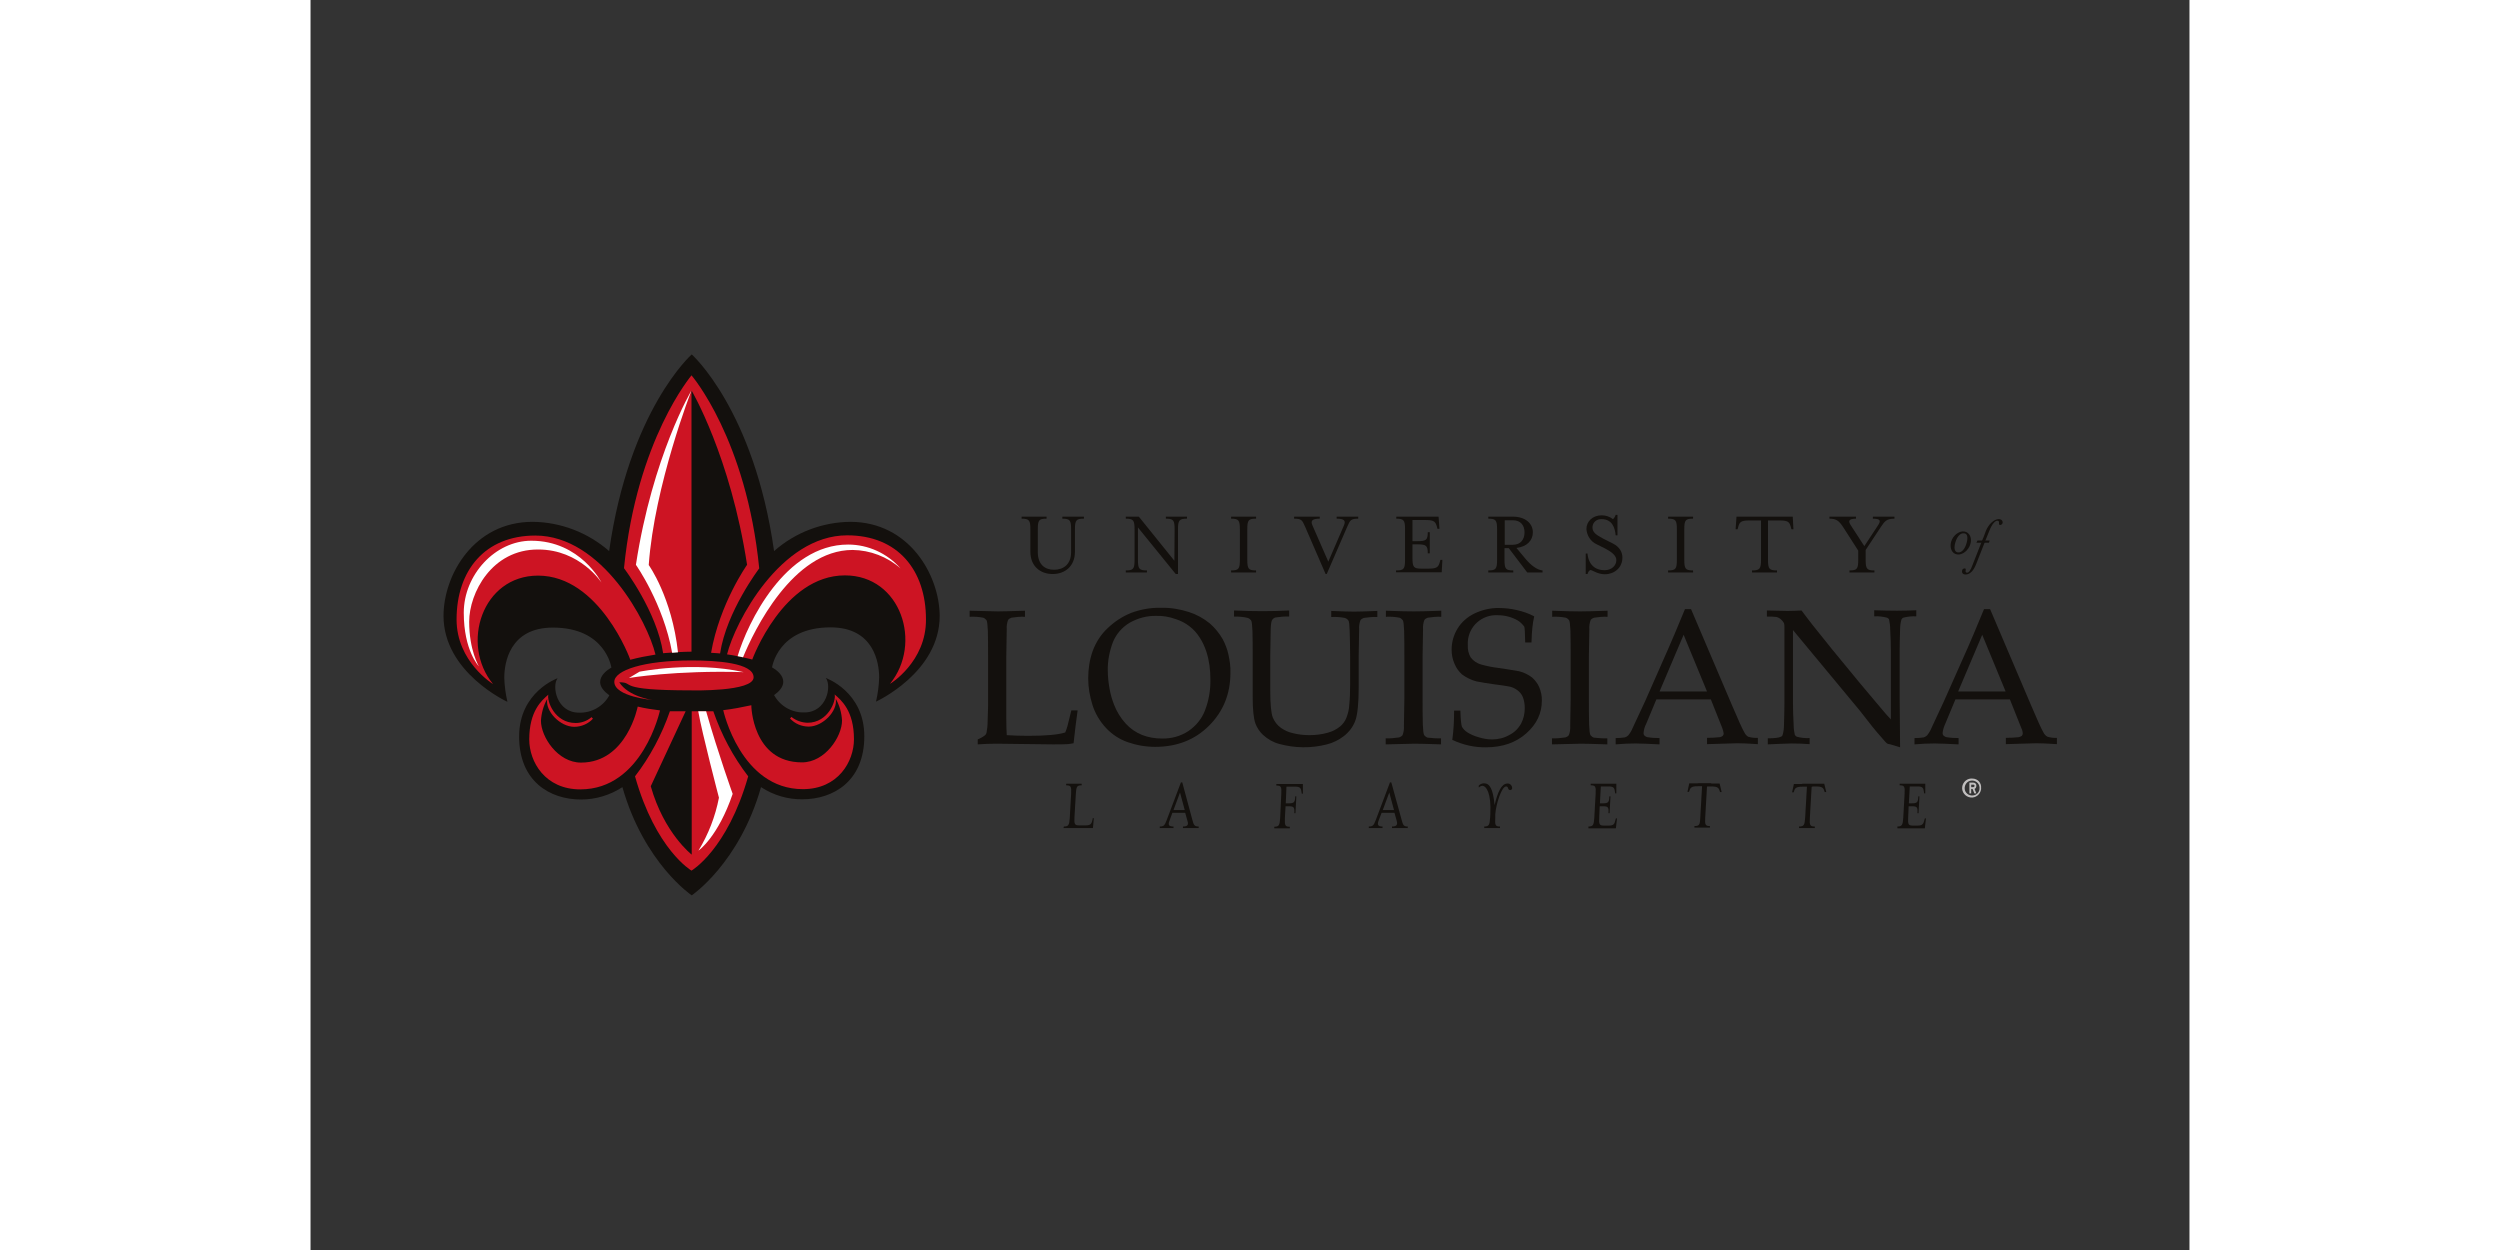 <svg xmlns="http://www.w3.org/2000/svg" xmlns:xlink="http://www.w3.org/1999/xlink" version="1.0" id="Layer_1" width="160" height="80" x="0px" y="0px" viewBox="0 0 835 555.5" style="enable-background:new 0 0 835 555.5;" xml:space="preserve">
<rect x="0" y="0" width="835" height="555.5" fill="#333333" stroke="none"/>
<style type="text/css">
	.st0{fill:#C0BEBE;}
	.st1{fill:#13100D;}
	.st2{fill:#CD1423;}
	.st3{fill:#FFFFFF;}
</style>
<path class="st0" d="M740.3,349.2c0.1-0.7-0.5-1.4-1.3-1.4c0,0,0,0,0,0h-1.8v4.8h0.8v-2h0.6l0.8,2h0.9l-0.8-2  C740,350.4,740.3,349.8,740.3,349.2 M739,349.8h-1v-1.1h1c0.3,0,0.5,0.3,0.5,0.5C739.5,349.5,739.3,349.7,739,349.8"/>
<path class="st0" d="M738.7,346c-2.3-0.3-4.4,1.4-4.7,3.7c-0.3,2.3,1.4,4.4,3.7,4.7c2.3,0.3,4.4-1.4,4.7-3.7c0-0.2,0-0.3,0-0.5  C742.6,348,741,346.1,738.7,346 M738.7,353.5c-1.8,0.2-3.5-1.2-3.6-3s1.2-3.5,3-3.6c1.8-0.2,3.5,1.2,3.6,3c0,0.1,0,0.2,0,0.3  C741.8,351.9,740.5,353.4,738.7,353.5C738.8,353.5,738.8,353.5,738.7,353.5"/>
<path class="st1" d="M296.5,330.8v-2.2c1.2-0.5,2.3-1.1,3.3-1.9c0.3-0.3,0.5-0.6,0.6-1c0.3-1.6,0.5-3.3,0.5-5  c0.1-3.8,0.2-6.1,0.2-6.8v-22.5c0-3.8,0-7.5-0.1-11.1c-0.1-2.6-0.3-4.2-0.6-4.7c-0.4-0.5-0.9-0.9-1.5-1.1c-2-0.4-4-0.5-6-0.4v-2.7  c6.8,0.2,11,0.3,12.6,0.3c1.8,0,5.8-0.1,12-0.3v2.7c-2-0.1-4,0.1-6,0.4c-0.6,0.2-1.1,0.5-1.5,1c-0.5,1.3-0.7,2.7-0.6,4.1  c0,0.6-0.1,4.5-0.2,11.9v28.1c0,2.9,0.1,5.3,0.2,7.1c3.2,0.2,6.3,0.3,9.5,0.3c7.9,0,13.4-0.5,16.5-1.5c0.4-0.9,0.7-1.9,1-2.9  l1.7-6.9h2.8c-0.6,4.2-1.2,9-1.8,14.6c-0.9,0.2-1.8,0.3-2.7,0.4c-1.5,0.1-3.7,0.1-6.7,0.1l-24.8-0.3  C302.1,330.5,299.4,330.6,296.5,330.8"/>
<path class="st1" d="M345.6,301.5c0-4.2,0.6-8.3,2-12.2c1.4-3.8,3.6-7.3,6.6-10.1c3-2.9,6.5-5.2,10.4-6.8c4.3-1.6,8.8-2.4,13.3-2.3  c4.3-0.1,8.5,0.6,12.5,1.9c3.4,1.1,6.5,2.8,9.3,5.1c2.3,2,4.2,4.4,5.7,7c1.1,2.1,2,4.4,2.5,6.7c0.6,2.7,1,5.5,0.9,8.2  c0,9.4-3.2,17.2-9.5,23.5s-14.3,9.4-23.9,9.4c-4.2,0-8.3-0.7-12.3-2.1c-3.7-1.3-7-3.5-9.6-6.3c-2.7-2.9-4.8-6.4-6-10.2  C346.3,309.5,345.6,305.5,345.6,301.5 M354.3,298c0,2.7,0.3,5.4,0.8,8.1c0.4,2.4,1.1,4.8,2,7.1c1.2,3.1,3,6,5.2,8.4  c2,2.2,4.5,3.9,7.2,5c2.8,1.1,5.8,1.6,8.9,1.6c4.1,0.1,8.2-1,11.7-3.3c3.4-2.3,6-5.5,7.4-9.2c1.7-4.4,2.5-9.1,2.4-13.8  c0-4.2-0.5-8.3-1.8-12.3c-0.7-2.2-1.7-4.3-2.9-6.2c-2.5-4-6.3-6.9-10.8-8.3c-2.8-1-5.7-1.5-8.6-1.4c-4.1-0.1-8.1,1-11.7,3  c-3.4,2-6,5-7.5,8.6C355.1,289.3,354.2,293.6,354.3,298"/>
<path class="st1" d="M410.4,274v-2.7c4.6,0.2,8.8,0.3,12.7,0.3c3.9,0,7.8-0.1,11.8-0.3v2.7c-2-0.1-4,0.1-6,0.4  c-0.6,0.1-1.1,0.5-1.5,1c-0.4,0.5-0.6,1.9-0.7,4.1c0,0.6-0.1,4.5-0.2,11.9v15.5c0,6,0.4,10,1.1,11.9c0.8,1.9,2,3.5,3.7,4.7  c1.6,1.1,3.3,1.9,5.2,2.3c2.4,0.6,4.8,0.9,7.3,0.9c2.8,0,5.6-0.3,8.3-1.1c2-0.5,3.9-1.5,5.5-2.8c1.2-1,2.1-2.3,2.7-3.7  c0.7-1.8,1.2-3.7,1.3-5.6c0.3-3,0.4-6,0.4-9.1v-12.9c0-3.8-0.1-7.5-0.2-11.1c-0.1-2.7-0.2-4.2-0.6-4.7c-0.4-0.5-0.9-0.9-1.6-1.1  c-2-0.4-4-0.5-6-0.4v-2.7c4.6,0.2,8,0.3,10.1,0.3c1.9,0,5.4-0.1,10.4-0.3v2.7c-2-0.1-4,0.1-6,0.4c-0.6,0.2-1.1,0.5-1.5,1  c-0.5,1.3-0.7,2.7-0.6,4.1c0,0.6-0.1,4.5-0.2,11.9v14c0,6.9-0.5,11.7-1.4,14.4c-1,2.9-2.9,5.4-5.3,7.2c-2.2,1.7-4.7,2.9-7.4,3.6  c-7,1.8-14.3,1.7-21.2-0.2c-2.7-0.7-5.1-2.1-7.2-4c-1.5-1.4-2.7-3.2-3.4-5.1c-0.8-2.3-1.2-6.1-1.2-11.5v-18.5c0-3.8,0-7.5-0.1-11.1  c-0.1-2.6-0.3-4.2-0.6-4.7c-0.4-0.5-0.9-0.9-1.5-1.1C414.5,274.1,412.5,274,410.4,274"/>
<path class="st1" d="M502.4,328.1v2.7c-5.9-0.2-9.8-0.3-11.7-0.3l-12.9,0.3v-2.7c2,0.1,4-0.1,6-0.4c0.6-0.2,1.1-0.5,1.5-1  c0.5-1.3,0.7-2.7,0.6-4.1c0-0.6,0.1-4.5,0.2-11.9v-19.3c0-3.8,0-7.5-0.1-11.1c-0.1-2.6-0.3-4.2-0.6-4.7c-0.4-0.5-0.9-0.9-1.5-1.1  c-2-0.4-4-0.5-6-0.4v-2.7c5.3,0.2,9.4,0.3,12.3,0.3c2.8,0,6.9-0.1,12.3-0.3v2.7c-2-0.1-4,0.1-6,0.4c-0.6,0.2-1.1,0.5-1.5,1  c-0.5,1.3-0.7,2.7-0.6,4.1c0,0.6-0.1,4.5-0.2,11.9v19.4c0,3.8,0,7.5,0.1,11.1c0.1,2.6,0.3,4.2,0.6,4.7c0.4,0.5,0.9,0.9,1.5,1.1  C498.4,328,500.4,328.2,502.4,328.1"/>
<path class="st1" d="M507.4,328.8c0.6-4.3,0.8-8.7,0.8-13h2.8c0.1,4.1,0.4,6.5,0.7,7.2c0.6,1,1.4,1.8,2.3,2.4c1.6,1,3.2,1.7,5,2.2  c1.9,0.6,4,1,6,1c2.7,0,5.4-0.6,7.8-2c2.2-1.1,4-2.9,5.2-5.1c1.1-2.1,1.6-4.4,1.6-6.8c0-1.6-0.2-3.2-0.8-4.8  c-0.5-1.3-1.4-2.4-2.5-3.2c-1.2-0.9-2.6-1.5-4.1-1.7c-1-0.2-3.1-0.5-6.2-0.9c-3.1-0.4-5.7-0.9-7.9-1.3c-2.3-0.6-4.5-1.7-6.4-3.1  c-1.4-1.3-2.6-2.9-3.3-4.7c-0.9-2-1.3-4.1-1.3-6.3c0-3.3,0.9-6.5,2.6-9.3c1.8-3,4.5-5.3,7.6-6.8c3.4-1.6,7.2-2.5,10.9-2.4  c2.6,0,5.2,0.3,7.8,0.9c2.7,0.6,5.4,1.5,7.8,2.8c-0.4,1.6-0.6,3.3-0.8,4.9c-0.2,1.5-0.3,3.8-0.4,6.7h-2.8c-0.1-4.3-0.2-6.6-0.4-7  c-0.8-1.1-1.7-2-2.8-2.7c-2.7-1.6-5.8-2.4-9-2.4c-6.9-0.4-12.9,4.8-13.3,11.8c0,0.5,0,1,0,1.5c-0.1,1.9,0.3,3.8,1.3,5.5  c1.2,1.5,2.8,2.6,4.6,3.1c2.5,0.7,5,1.2,7.5,1.5c3.5,0.5,6.6,1,9.4,1.5c2.1,0.5,4.1,1.5,5.8,2.8c1.3,1.2,2.4,2.6,3.1,4.2  c0.8,1.9,1.3,4,1.2,6.1c0,5.6-2.3,10.4-6.9,14.5c-4.6,4.1-10.6,6.2-17.9,6.2c-5.2,0.1-10.3-1.1-15-3.3"/>
<path class="st1" d="M576.3,328.1v2.7c-5.9-0.2-9.8-0.3-11.7-0.3l-12.9,0.3v-2.7c2,0.1,4-0.1,6-0.4c0.6-0.2,1.1-0.5,1.5-1  c0.5-1.3,0.7-2.7,0.6-4.1c0-0.6,0.1-4.5,0.2-11.9v-19.3c0-3.8,0-7.5-0.1-11.1c-0.1-2.6-0.3-4.2-0.6-4.7c-0.4-0.5-0.9-0.9-1.5-1.1  c-2-0.4-4-0.5-6-0.4v-2.7c5.3,0.2,9.4,0.3,12.3,0.3s7-0.1,12.3-0.3v2.7c-2-0.1-4,0.1-6,0.4c-0.6,0.2-1.1,0.5-1.5,1  c-0.5,1.3-0.7,2.7-0.6,4.1c0,0.6-0.1,4.5-0.2,11.9v19.4c0,3.8,0,7.5,0.1,11.1c0.1,2.6,0.3,4.2,0.6,4.7c0.4,0.5,0.9,0.9,1.5,1.1  C572.2,328,574.3,328.2,576.3,328.1"/>
<path class="st1" d="M580,330.8v-2.8c1.4,0,2.8-0.1,4.1-0.3c0.6-0.2,1.1-0.5,1.5-0.9c0.8-1,1.5-2.1,2-3.4c0.5-1,2.3-4.9,5.5-11.8  l10.4-23.6c1.2-2.6,3.6-8.4,7.3-17.3h2.7l17.9,42c2.9,6.8,4.8,11.1,5.8,12.8c0.4,0.8,1,1.5,1.7,1.9c1.4,0.4,2.8,0.6,4.3,0.5v2.8  c-4.4-0.3-7.4-0.4-9.1-0.4l-13.5,0.4v-2.8c1.9,0,3.8-0.1,5.7-0.3c0.5-0.1,1-0.3,1.3-0.6c0.2-0.3,0.4-0.6,0.4-1  c-0.1-0.8-0.3-1.6-0.6-2.4l-5.1-12.8h-24.2l-4.5,10.8c-0.7,1.3-1.1,2.8-1.2,4.2c0,0.4,0.1,0.7,0.3,1c0.4,0.4,0.9,0.7,1.4,0.8  c1.8,0.3,3.6,0.4,5.4,0.4v2.8c-4.7-0.2-8.2-0.4-10.6-0.4C586.2,330.4,583.2,330.5,580,330.8 M599.5,307.3h21.1l-10.4-25.2  L599.5,307.3z"/>
<path class="st1" d="M647.6,330.8v-2.7c2.9,0,4.9-0.2,5.8-0.7c0.4-0.1,0.7-0.4,0.8-0.8c0.4-1.4,0.6-2.9,0.6-4.4  c0.1-3.7,0.2-6.9,0.2-9.5v-34c0-0.6,0-1.2-0.2-1.8c-0.4-0.7-0.9-1.3-1.5-1.8c-0.5-0.4-1.1-0.7-1.7-0.9c-1.5-0.2-2.9-0.2-4.4-0.2  v-2.7c4.8,0.1,7.9,0.2,9.1,0.2c2.1,0,4.2-0.1,6.3-0.2c2.3,3.1,4.1,5.4,5.2,6.8l8.5,10.6l12.5,15.2c4,4.8,7.2,8.6,9.6,11.4  c1.5,1.8,2.8,3.3,3.9,4.4v-30.5c0-2.7-0.1-5.9-0.3-9.6c0-1.5-0.2-2.9-0.5-4.3c-0.2-0.4-0.5-0.6-0.9-0.8c-1.9-0.5-3.8-0.7-5.7-0.6  v-2.7c3.3,0.1,6.6,0.2,10,0.2c3.2,0,6.1-0.1,8.7-0.2v2.7c-1.9-0.1-3.9,0.1-5.8,0.6c-0.4,0.2-0.7,0.5-0.8,0.8  c-0.4,1.4-0.6,2.9-0.6,4.4c-0.1,3.7-0.2,6.8-0.2,9.5v20.1c0,4.1,0.1,11.7,0.2,22.8l-4.3-1.3l-1-0.2c-0.2-0.1-0.3-0.1-0.5-0.2  c-0.6-0.5-1.1-1.1-1.6-1.7c-2.3-2.6-4-4.6-5.1-6l-5.4-6.9l-29.7-35.8v32.4c0,2.8,0.1,6,0.3,9.8c0,1.5,0.2,2.9,0.5,4.3  c0.2,0.4,0.5,0.7,0.9,0.9c1.9,0.5,3.8,0.7,5.7,0.6v2.7c-2.5-0.2-5.2-0.3-8.1-0.3C654.9,330.5,651.4,330.6,647.6,330.8"/>
<path class="st1" d="M712.8,330.8v-2.8c1.4,0,2.8-0.1,4.1-0.3c0.6-0.2,1.1-0.5,1.5-0.9c0.8-1,1.5-2.1,2-3.4c0.5-1,2.3-4.9,5.5-11.8  l10.5-23.6c1.2-2.6,3.6-8.4,7.3-17.3h2.7l17.9,42c2.9,6.8,4.8,11.1,5.8,12.8c0.4,0.8,1,1.5,1.8,1.9c1.4,0.4,2.8,0.6,4.2,0.5v2.8  c-4.4-0.3-7.4-0.4-9.2-0.4l-13.5,0.4v-2.8c1.9,0,3.8-0.1,5.7-0.3c0.5-0.1,1-0.3,1.4-0.6c0.2-0.3,0.4-0.6,0.4-1  c0-0.8-0.2-1.6-0.6-2.4l-5.1-12.8h-24.2l-4.5,10.8c-0.6,1.3-1.1,2.8-1.2,4.2c0,0.4,0.1,0.7,0.3,1c0.4,0.4,0.9,0.7,1.4,0.8  c1.8,0.3,3.6,0.4,5.4,0.4v2.8c-4.7-0.2-8.3-0.4-10.6-0.4C718.9,330.4,716,330.5,712.8,330.8 M732.2,307.3h21.1l-10.4-25.2  L732.2,307.3z"/>
<path class="st1" d="M240,231.9c-12.5,0.1-24.6,4.7-34,13c-8.9-62.8-36.6-87.4-36.6-87.4s-27.8,24.6-36.7,87.4  c-9.4-8.2-21.5-12.9-34-13c-26.2,0-39.6,23.7-39.6,41.8c0,25.2,28.4,38.2,28.4,38.2c-0.8-3.5-1.3-7.1-1.4-10.7  c0-6.5,2.3-22.3,21.6-22.3c23.5,0,26,17.8,26,17.8s-10.6,5.4-0.9,12.3c-2.7,4.9-7.9,7.9-13.5,7.7c-9.9,0-12.2-11.7-9.5-15.3  c0,0-17.1,6-17.1,25.9s13.6,28,27.5,28c6.5,0,12.9-1.9,18.4-5.5c9.6,33.8,30.8,48.1,30.8,48.1s21.2-14.3,30.8-48.1  c5.5,3.6,11.9,5.5,18.4,5.4c13.8,0,27.5-8.1,27.5-28s-17.1-25.9-17.1-25.9c2.7,3.6,0.4,15.3-9.5,15.3c-5.6,0.2-10.8-2.8-13.5-7.7  c9.7-6.9-0.9-12.3-0.9-12.3s2.5-17.8,26-17.8c19.3,0,21.6,15.8,21.6,22.3c-0.1,3.6-0.6,7.2-1.4,10.7c0,0,28.3-12.9,28.3-38.1  C279.5,255.6,266.1,232,240,231.9"/>
<path class="st2" d="M169.3,166.8c0,0,24.4,28.2,30.1,85.8c0,0-14.6,19.2-17.4,37.8c0,0-1.8-0.2-4-0.3C181.8,268.2,194,251,194,251  c-7.4-48.3-24.7-77.5-24.7-77.5v116.1c-1.5,0-3.8,0.1-6,0.2c-0.7,0-1.8,0.1-2.6,0.2c-2.3,0.1-4,0.3-4,0.3  c-2.8-18.6-17.4-37.8-17.4-37.8C145,195.1,169.4,166.8,169.3,166.8 M152,311.1c0,0-17-1.5-17-8.1c0-5.1,13-9.5,34.3-9.5  c10.8,0,27.6,1,27.6,7.5s-27.6,5.8-27.6,5.8c-34.6,0-24.6-3.6-32.1-3.6C141.2,309.6,151.9,311.1,152,311.1 M101.1,255.8  c-24.8,0-34.6,30.4-20,48.2c0,0-16.2-9.9-16.2-28.7c0-21.8,12.6-37.3,35-37.3c29.7,0,50,38.6,53.4,52.9c-3.8,0.6-7.5,1.3-11.2,2.3  C142.2,293.2,128.5,255.8,101.1,255.8 M119.9,350.8c-15.7,0-22.7-12.3-22.7-22.2c0-12.7,5.6-17.4,8.5-19.9  c-0.8,2.6,2.7,12.6,12.1,12.6c2.6,0,5.1-0.9,7.1-2.6l0.6,0.7c-2.1,2.3-5.2,3.6-8.3,3.6c-6.2,0-13-6.9-12-12.4  c-1.7,3-2.6,6.3-2.8,9.7c0,7.2,7.5,18.6,17.8,18.6c20.4,0,25.2-24.9,25.2-24.9c3.3,0.8,6.6,1.3,9.9,1.7  C155.3,315.7,147.7,350.8,119.9,350.8 M169.3,386.9c0,0-15.9-9.2-25.1-41.9c6.7-8.7,11.9-18.5,15.5-28.9h7l-15.5,33.3  c5.9,20.9,18.2,30.4,18.2,30.4v-63.7h3c1.4,0,2,0,3.5,0h3.1c3.6,10.4,8.8,20.2,15.5,28.9C185.2,377.7,169.3,386.9,169.3,386.9   M218.4,338.8c10.3,0,17.8-11.5,17.8-18.6c-0.2-3.4-1.1-6.7-2.8-9.7c1,5.5-5.8,12.4-12,12.4c-3.2,0-6.2-1.3-8.3-3.6l0.6-0.7  c2,1.6,4.5,2.5,7.1,2.6c9.4,0,12.9-10,12.1-12.6c2.9,2.5,8.6,7.2,8.6,19.9c0,9.9-7,22.2-22.7,22.2c-27.7,0-35.4-35.1-35.4-35.1  c4.2-0.5,8.4-1.3,12.5-2.2C195.8,313.4,196.3,338.8,218.4,338.8 M257.5,303.9c14.6-17.9,4.9-48.2-20-48.2  c-27.5,0-41.2,37.4-41.2,37.4s-1.7-0.5-4.2-1c-0.9-0.1-1.5-0.3-2.4-0.5c-1.5-0.3-3-0.6-4.6-0.8c3.5-14.2,23.7-52.9,53.4-52.9  c22.5,0,35,15.5,35,37.3C273.7,294.1,257.5,304,257.5,303.9"/>
<path class="st3" d="M144.6,251c0,0,12.2,17.3,16.1,39.1c0.8-0.1,1.8-0.1,2.6-0.2c-2.7-24.5-13-38.8-13-38.8  c2.5-35.4,19-77.6,19-77.6S152,202.6,144.6,251"/>
<path class="st3" d="M187.6,352.8c0,0-6.3-17.5-11.8-36.7h-3.5c1.6,9.4,9.2,38.4,9.2,38.4c-1.6,8.3-4.7,16.3-9.1,23.5  C172.5,378,181.1,371.9,187.6,352.8"/>
<path class="st3" d="M141.5,301.3c0,0,20.5-3.5,51-2.6c-22.4-5-46.3-0.2-46.3-0.2L141.5,301.3z"/>
<path class="st3" d="M101.2,244.2c18.6,0,28.1,14.7,28.1,14.7s-9.3-18.6-31.2-18.6c-16,0-30,15.1-30,32s6.7,23.8,6.7,23.8  s-4.3-7.1-4.3-19.8S80.5,244.1,101.2,244.2"/>
<path class="st3" d="M238.9,242c-28,0-44.7,34.8-49.1,49.6c0.8,0.2,1.7,0.3,2.4,0.5c4.8-11.7,22.1-47.7,48.7-47.7  c7.8,0.1,15.4,3,21.3,8.2C256.3,245.9,247.8,242,238.9,242"/>
<path class="st1" d="M334.1,230.5v-0.9h9.6v0.9c-3.4,0-4,0.6-4,4.8v9.9c0,6.5-4.5,9.9-9.9,9.9s-9.9-3.4-9.9-9.9v-9.9  c0-4.1-0.5-4.8-3.9-4.8v-0.9h11.1v0.9c-3.4,0-3.9,0.6-3.9,4.8v10.1c0,5.4,3.1,7.8,7.2,7.8c4.3,0,7.6-2.5,7.6-7.8v-10.1  C338,231.2,337.5,230.5,334.1,230.5"/>
<path class="st1" d="M384,235.3c0-4.1-0.5-4.8-3.9-4.8v-0.9h9.4v0.9c-3.4,0-4,0.6-4,4.8v19.8h-1l-16.8-20.7v14.3  c0,4.1,0.5,4.8,4,4.8v0.9h-9.4v-0.9c3.4,0,3.9-0.7,3.9-4.8v-13.4c0-4.1-0.5-4.8-3.9-4.8v-0.9h5.8l15.8,19.6L384,235.3z"/>
<path class="st1" d="M409.1,254.4v-0.9c3.4,0,3.9-0.7,3.9-4.8v-13.4c0-4.1-0.5-4.8-3.9-4.8v-0.9h11.1v0.9c-3.4,0-3.9,0.6-3.9,4.8  v13.4c0,4.1,0.5,4.8,3.9,4.8v0.9L409.1,254.4z"/>
<path class="st1" d="M460.7,234.1l-9.1,21h-0.5l-9.1-21c-1.3-2.9-1.5-3.6-4.9-3.6v-0.9h11.4v0.9c-3.4,0-4.2,0.9-3.2,3.1l7,16l6.9-16  c1-2.2,0.2-3.1-3.2-3.1v-0.9h9.6v0.9C462.2,230.5,462,231.2,460.7,234.1"/>
<path class="st1" d="M482.5,253.5c3.4,0,3.9-0.7,3.9-4.8v-13.4c0-4.1-0.5-4.8-3.9-4.8v-0.9h18.8l0.4,5.4h-0.9l-0.2-0.8  c-0.6-2.1-1-3.1-4.8-3.1h-6.1v9.4h2c4.1,0,4.8-0.5,4.8-4h0.9v9.4h-0.9c0-3.5-0.7-4-4.8-4h-2v6c0,4.1,0.5,4.8,3.9,4.8h3.5  c3.8,0,4.2-1,4.8-3.1l0.2-0.8h0.9l-0.3,5.5h-20.3V253.5z"/>
<path class="st1" d="M539.9,248.3c2.4,2.9,5.2,5,7.6,5.2v0.9h-6.8l-8.2-10.8h-1.9v5.1c0,4.1,0.5,4.8,3.9,4.8v0.9h-11.1v-0.9  c3.4,0,3.9-0.7,3.9-4.8v-13.4c0-4.1-0.5-4.8-3.9-4.8v-0.9h10.9c5.7,0,8.9,3.1,8.9,7c0,3.6-2.7,6.4-7.3,6.9L539.9,248.3z   M539.5,236.6c0-3-1.6-5.4-5.2-5.4h-3.6v10.9h3.6C537.9,242.1,539.5,239.6,539.5,236.6"/>
<path class="st1" d="M567.5,255.1h-0.8V246h0.8c0,0,0.1,7.4,7.6,7.4c2.9,0,5.2-1.9,5.2-4.5c0-1.9-1.9-3.5-4.7-5l-4-2  c-2.7-1.2-4.4-3.9-4.6-6.8c0-3.4,2.8-6.1,6.8-6.1c1.8,0,3.6,0.6,5,1.7c0.6-0.5,1-1.2,1.2-1.9h0.8v9.1H580c-0.3-3.3-1.5-7.2-6.3-7.2  c-2.1-0.1-3.9,1.4-4,3.5c0,0.1,0,0.1,0,0.2c0,2.1,1.4,3.2,5,5.1l4,2c3.2,1.6,4.3,4,4.3,6.3c0,4.5-3.6,7.4-7.8,7.4  c-3.1,0-5.1-1.6-6.4-1.9C568.1,253.6,567.7,254.3,567.5,255.1"/>
<path class="st1" d="M603.3,254.4v-0.9c3.4,0,3.9-0.7,3.9-4.8v-13.4c0-4.1-0.5-4.8-3.9-4.8v-0.9h11.1v0.9c-3.4,0-3.9,0.6-3.9,4.8  v13.4c0,4.1,0.5,4.8,3.9,4.8v0.9L603.3,254.4z"/>
<path class="st1" d="M659,235.2h-0.9l-0.2-0.8c-0.6-2.2-1-3.1-4.8-3.1h-5.4v17.4c0,4.1,0.5,4.8,4,4.8v0.9h-11.1v-0.9  c3.4,0,4-0.7,4-4.8v-17.4h-5.4c-3.8,0-4.2,0.9-4.8,3.1l-0.2,0.8h-0.9l0.4-5.6h25L659,235.2z"/>
<path class="st1" d="M691.1,248.7c0,4.1,0.5,4.8,3.9,4.8v0.9h-11.1v-0.9c3.4,0,3.9-0.7,3.9-4.8v-4l-6.8-10.6c-1.8-2.7-3-3.6-6-3.6  v-0.9h11.8v0.9c-3.5,0-3.5,1.2-2.2,3.1l5.9,9.1l6-9.1c1.5-2.2,1.2-3.1-2.2-3.1v-0.9h9.6v0.9c-3.5,0-4.3,1.1-6,3.6l-6.8,10.3  L691.1,248.7z"/>
<path class="st1" d="M731.8,246.4c-2.4-0.3-3.5-2.9-2.7-5.7s3.6-4.9,5.9-4.5s3.5,2.9,2.6,5.7S734.1,246.7,731.8,246.4 M734.8,237  c-1.7-0.2-3.1,1.6-3.8,3.9s-0.6,4.4,1.1,4.6s3.1-1.6,3.8-4S736.5,237.1,734.8,237"/>
<path class="st1" d="M743.5,238.7l1-2.7c1.3-3.3,3.8-5.2,5.5-5.3s2.2,1.1,1.9,1.9c-0.2,0.4-0.6,0.7-1,0.7c-1.2,0.1,0.2-1.9-1.3-1.9  c-0.9,0-2.3,1.3-3.5,4.4l-1.1,2.7l-0.4,1l-4.4,11.2c-1.3,3.3-2.9,4.5-4.5,4.6s-2-1-1.7-1.9c0.1-0.5,0.6-0.8,1.1-0.8  c1.2,0-0.4,1.9,1.1,1.9c0.8,0,1.5-1,2.5-3.7l4.4-11.2L743.5,238.7z"/>
<polygon class="st1" points="745.9,241.2 740.3,241.2 740.8,240.2 746.2,240.2 "/>
<path class="st1" d="M334.8,367.3c2,0,2.4-0.6,2.6-3.8l0.6-10.7c0.2-3.3-0.1-3.8-2.2-3.8v-0.7h6.9v0.7c-2.1,0-2.4,0.5-2.6,3.8  l-0.6,10.2c-0.2,3.3,0.1,3.8,2.1,3.8h2.9c2.3,0,2.6-0.8,3-2.5l0.1-0.7h0.5l-0.4,4.4h-13.1L334.8,367.3z"/>
<path class="st1" d="M381.7,364.8c-0.7,1.8-0.3,2.5,1.8,2.5v0.7h-6.1v-0.7c1.8,0,2.2-0.5,3.1-2.9l6.3-16.7h0.6l4.5,16.7  c0.6,2.3,0.9,2.9,2.8,2.9v0.7h-7l0-0.7c2,0,2.6-0.7,2-2.5l-1-3.6H383L381.7,364.8z M386.4,352.2l-2.9,7.8h5L386.4,352.2z"/>
<path class="st1" d="M433.4,357h1.2c2.5,0,2.9-0.4,3-3.1h0.5l-0.4,7.5h-0.5c0.2-2.8-0.3-3.1-2.7-3.1h-1.2l-0.3,5.3  c-0.1,3.3,0.1,3.8,2.2,3.8l0,0.7h-6.9l0-0.7c2,0,2.4-0.6,2.6-3.8l0.5-10.7c0.2-3.3-0.1-3.8-2.2-3.8v-0.7h11.8v4.3h-0.5l-0.1-0.6  c-0.2-1.7-0.5-2.5-2.7-2.5h-4L433.4,357z"/>
<path class="st1" d="M474.6,364.8c-0.6,1.8-0.2,2.5,1.8,2.5v0.7h-6.1v-0.7c1.8,0,2.2-0.5,3.1-2.9l6.3-16.7h0.6l4.6,16.7  c0.6,2.3,0.9,2.9,2.7,2.9v0.7h-7l0-0.7c2,0,2.6-0.7,2.1-2.5l-1-3.6H476L474.6,364.8z M479.4,352.2l-2.9,7.8h5L479.4,352.2z"/>
<path class="st1" d="M526.5,363.5c-0.2,3.3,0.1,3.8,2.1,3.8v0.7h-7v-0.7c2,0,2.4-0.6,2.6-3.8l0.1-1.6c0.5-9.4-1.8-12.7-3.6-12.7  c-0.6,0.1-1.1,0.3-1.5,0.8l-0.1-0.8c0.6-0.7,1.5-1.1,2.4-1.1c2.5,0,4,2.4,4.7,9.7c1.3-5.6,3-9.6,5.7-9.6c1.1-0.1,2,0.8,2.1,1.9  c0,0,0,0.1,0,0.1c0,0.5-0.3,0.9-0.9,0.9c-1.2,0-0.6-1.6-1.8-1.6c-2,0-4.5,7.9-4.8,12.4L526.5,363.5z"/>
<path class="st1" d="M567.9,367.3c2,0,2.4-0.6,2.6-3.8l0.6-10.7c0.2-3.3-0.1-3.8-2.2-3.8v-0.7h11.4v4.3h-0.5l-0.1-0.6  c-0.2-1.7-0.5-2.5-2.7-2.5h-3.6L573,357h1.2c2.5,0,2.9-0.4,3-3.1h0.5l-0.4,7.5h-0.5c0.2-2.8-0.2-3.1-2.7-3.1h-1.2l-0.2,4.8  c-0.2,3.3,0.1,3.8,2.1,3.8h2.1c2.3,0,2.6-0.8,3-2.5l0.2-0.7h0.5l-0.5,4.4h-12.2L567.9,367.3z"/>
<path class="st1" d="M705.2,367.3c2,0,2.4-0.6,2.6-3.8l0.6-10.7c0.2-3.3-0.1-3.8-2.2-3.8v-0.7h11.4v4.3h-0.5L717,352  c-0.2-1.7-0.5-2.5-2.7-2.5h-3.6l-0.4,7.5h1.2c2.5,0,2.9-0.4,3-3.1h0.5l-0.4,7.5h-0.5c0.2-2.8-0.2-3.1-2.7-3.1h-1.2l-0.2,4.8  c-0.2,3.3,0.1,3.8,2.1,3.8h2.1c2.2,0,2.6-0.8,3-2.5l0.2-0.7h0.5l-0.5,4.4h-12.2L705.2,367.3z"/>
<path class="st1" d="M620.6,349.4l-0.8,13.9c-0.2,3.3,0.1,3.8,2.1,3.8v0.7h-6.9v-0.7c2.1,0,2.5-0.5,2.6-3.8l0.8-13.9h-1.9  c-3,0-3.4,0.7-3.9,2.5h-0.7l0.8-3.8h10"/>
<path class="st1" d="M616.3,348.2h9.9l0.9,3.8h-0.7c-0.5-1.8-0.9-2.5-3.9-2.5h-1.9"/>
<path class="st1" d="M667.1,349.6l-0.8,13.9c-0.2,3.3,0.1,3.8,2.2,3.8v0.7h-7v-0.7c2.1,0,2.5-0.6,2.7-3.8l0.8-13.9H663  c-3,0-3.4,0.7-3.9,2.5h-0.7l0.8-3.7h10"/>
<path class="st1" d="M662.7,348.3h10l0.9,3.7h-0.7c-0.5-1.8-0.9-2.5-3.9-2.5H667"/>
</svg>
